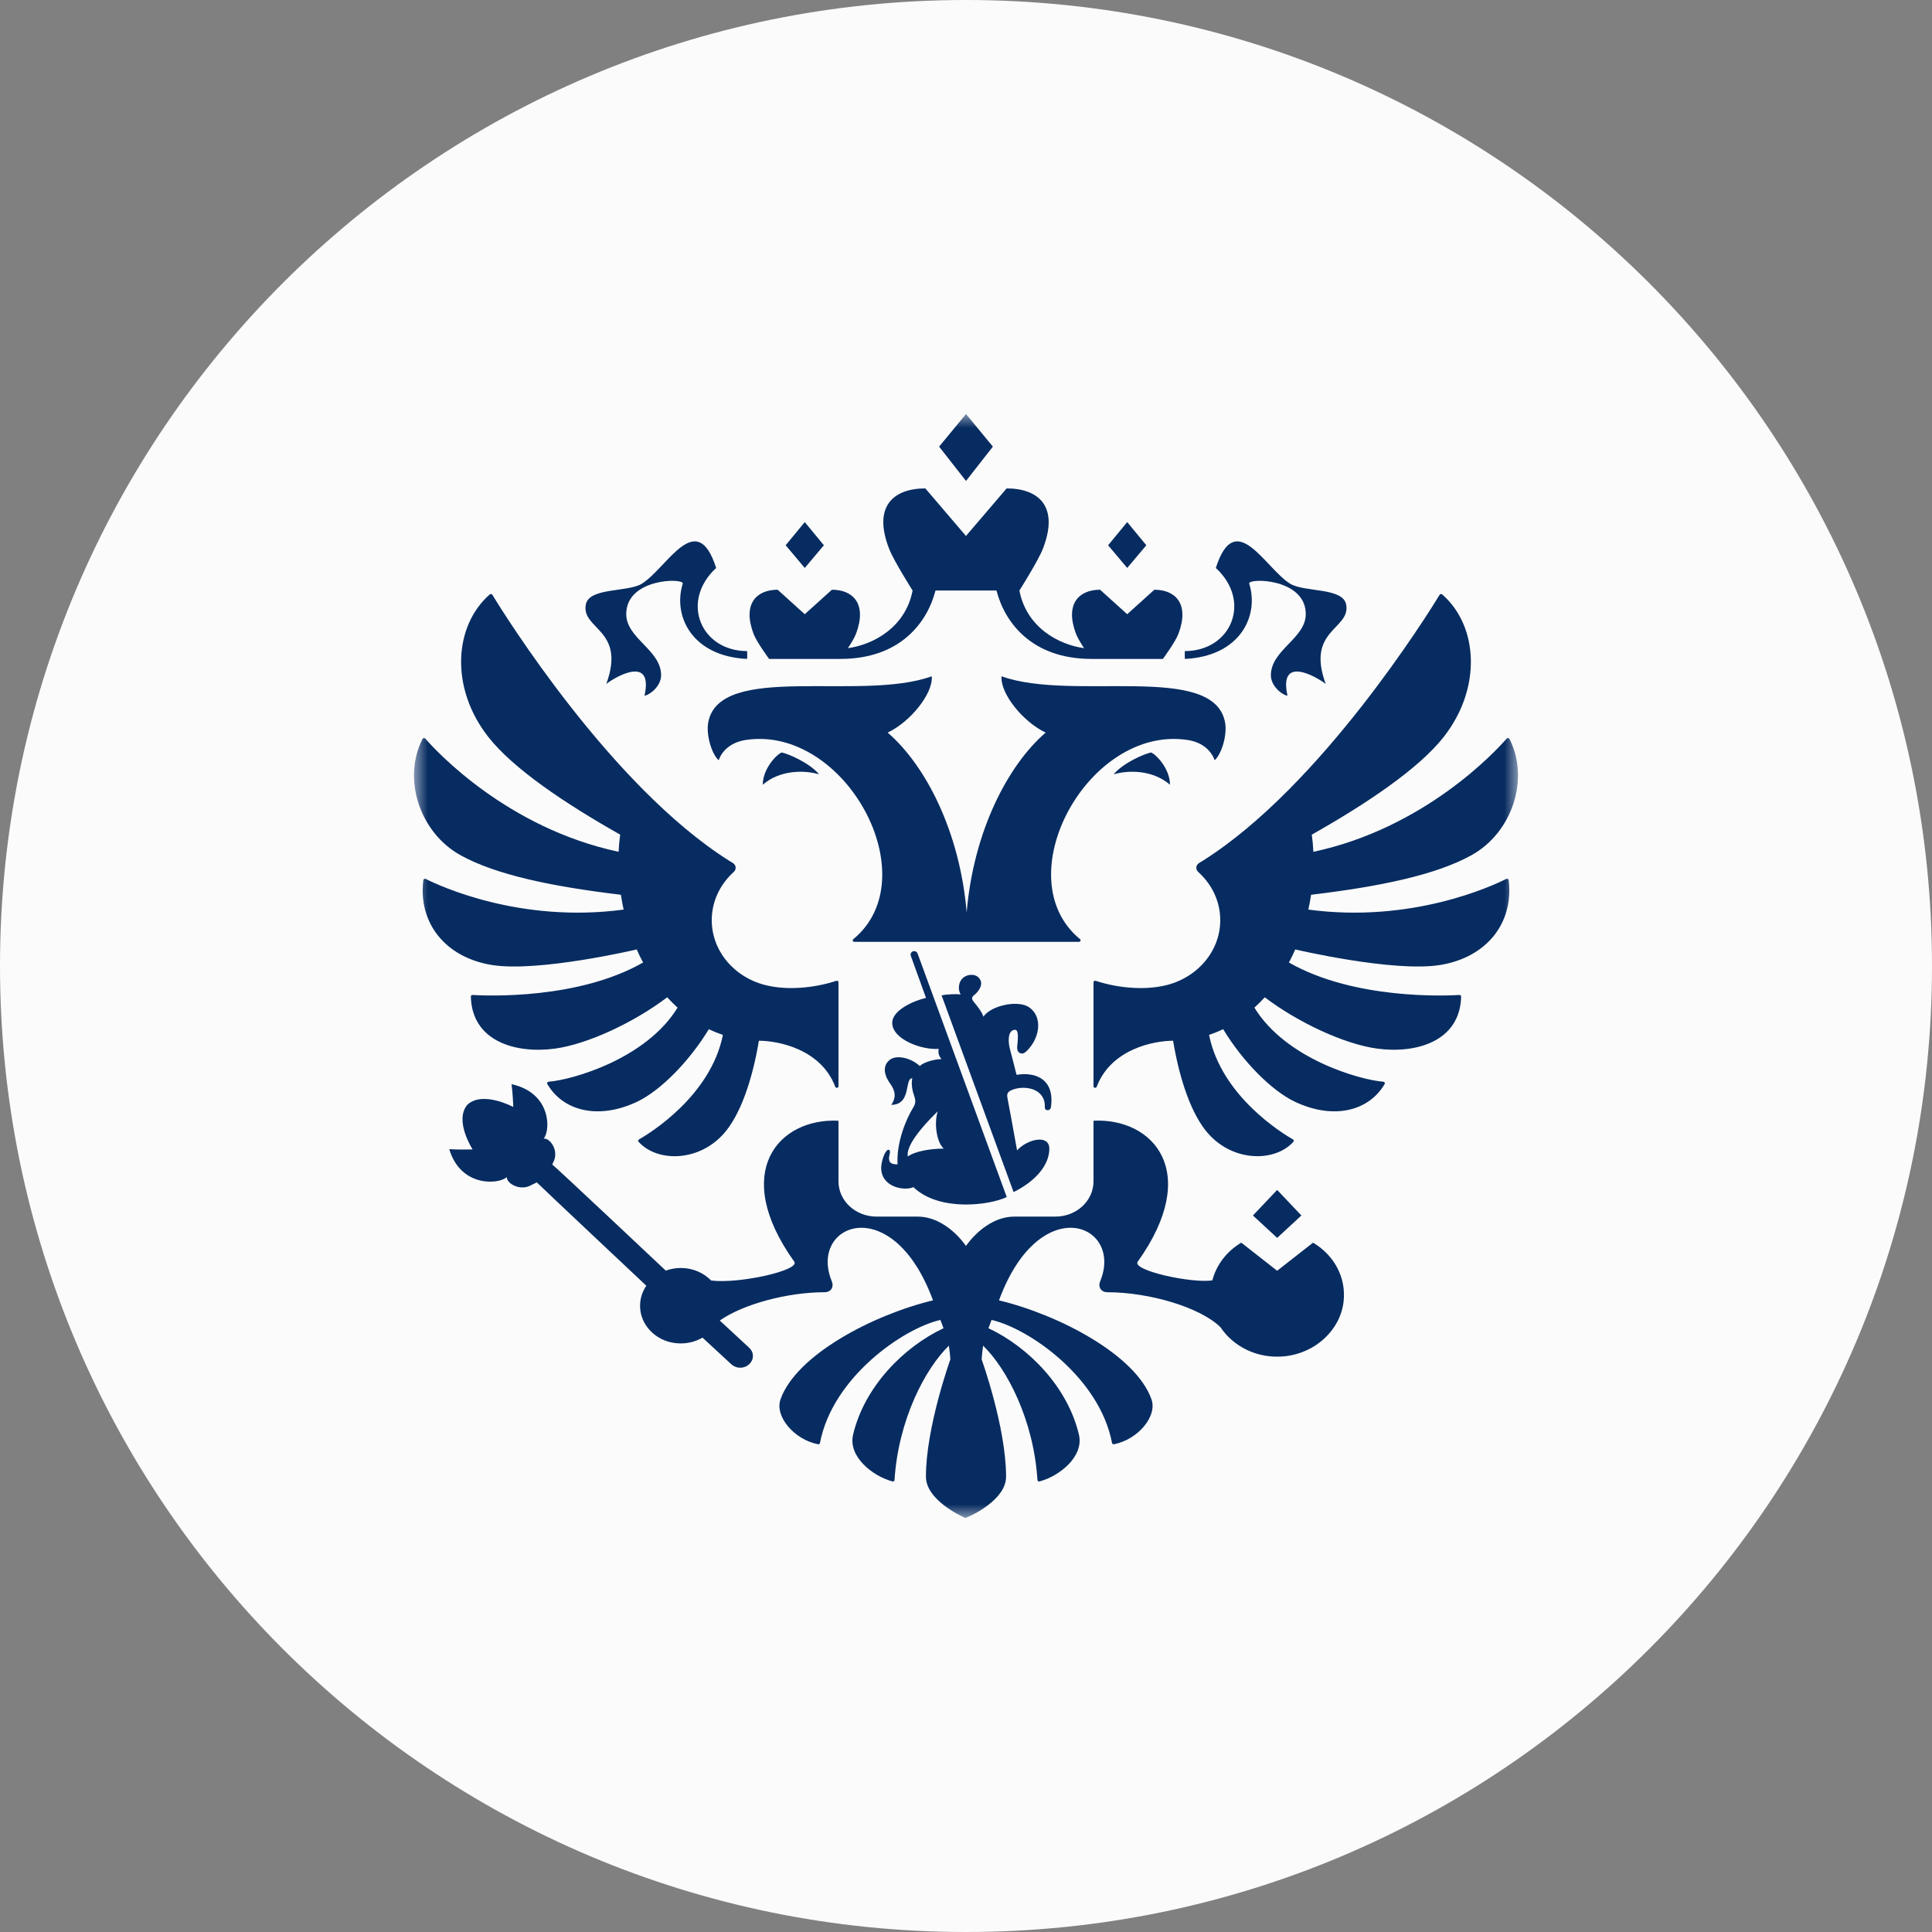 <?xml version="1.0" encoding="UTF-8"?> <svg xmlns="http://www.w3.org/2000/svg" width="70" height="70" viewBox="0 0 70 70" fill="none"><rect x="0" y="0" width="70" height="70" fill="#808080" stroke="none"/><path d="M35 70C54.33 70 70 54.33 70 35C70 15.67 54.33 0 35 0C15.67 0 0 15.67 0 35C0 54.33 15.67 70 35 70Z" fill="#FBFBFB"></path><mask id="mask0_54_29" style="mask-type:luminance" maskUnits="userSpaceOnUse" x="15" y="15" width="40" height="40"><path d="M55 15H15V55H55V15Z" fill="white"></path></mask><g mask="url(#mask0_54_29)"><path fill-rule="evenodd" clip-rule="evenodd" d="M42.39 28.432C41.764 27.886 40.865 27.899 40.349 28.057C40.687 27.644 41.474 27.305 41.706 27.264C41.883 27.33 42.39 27.848 42.39 28.432ZM44.386 26.172C43.975 23.982 38.862 25.433 36.288 24.503C36.238 25.142 37.08 26.164 37.886 26.543C36.509 27.732 35.273 30.128 35.024 33.056C34.775 30.128 33.539 27.732 32.162 26.543C32.968 26.164 33.81 25.142 33.76 24.503C31.186 25.433 26.073 23.982 25.661 26.172C25.574 26.636 25.798 27.342 26.04 27.545C26.084 27.398 26.31 26.918 27.022 26.81C30.624 26.268 33.632 31.794 30.917 34.028C30.876 34.062 30.899 34.125 30.955 34.125H39.093C39.149 34.125 39.172 34.062 39.132 34.028C36.416 31.794 39.424 26.268 43.026 26.81C43.739 26.918 43.964 27.398 44.008 27.545C44.25 27.342 44.474 26.636 44.386 26.172ZM45.262 21.146C45.198 20.939 47.31 20.934 47.31 22.25C47.31 23.132 46.046 23.549 46.046 24.465C46.046 24.891 46.507 25.204 46.648 25.204C46.323 23.734 47.668 24.503 48.032 24.778C47.31 22.802 48.935 22.815 48.775 21.909C48.664 21.275 47.251 21.467 46.74 21.146C45.832 20.578 44.759 18.366 44.052 20.578C45.37 21.796 44.603 23.59 42.929 23.59C42.929 23.59 42.92 23.853 42.935 23.874C44.932 23.777 45.628 22.316 45.262 21.146ZM21.968 24.778C22.331 24.503 23.676 23.734 23.352 25.204C23.492 25.204 23.953 24.891 23.953 24.465C23.953 23.549 22.69 23.132 22.69 22.25C22.69 20.934 24.802 20.939 24.737 21.146C24.372 22.316 25.068 23.777 27.065 23.874C27.08 23.853 27.07 23.59 27.07 23.59C25.397 23.59 24.63 21.796 25.948 20.578C25.24 18.366 24.167 20.578 23.26 21.146C22.748 21.467 21.336 21.275 21.224 21.909C21.065 22.815 22.69 22.802 21.968 24.778ZM27.637 28.432C28.263 27.886 29.162 27.899 29.678 28.057C29.341 27.644 28.552 27.305 28.321 27.264C28.144 27.33 27.637 27.848 27.637 28.432ZM35.974 16.182L35 15L34.026 16.182L35 17.426L35.974 16.182ZM41.534 19.756L40.841 18.916L40.149 19.756L40.841 20.578L41.534 19.756ZM47.152 44.039L46.274 43.114L45.396 44.039L46.274 44.851L47.152 44.039ZM29.851 19.756L29.158 18.916L28.466 19.756L29.158 20.578L29.851 19.756ZM27.867 23.874H30.45C32.622 23.874 33.6 22.547 33.895 21.396H36.105C36.4 22.547 37.377 23.874 39.55 23.874H42.133C42.133 23.874 42.585 23.264 42.698 22.961C43.106 21.874 42.585 21.367 41.824 21.367L40.841 22.254L39.858 21.367C39.097 21.367 38.576 21.874 38.984 22.961C39.036 23.1 39.16 23.305 39.278 23.484C38.361 23.359 37.191 22.734 36.935 21.396C36.935 21.396 37.612 20.325 37.782 19.892C38.393 18.333 37.613 17.696 36.472 17.696L34.999 19.419L33.527 17.696C32.386 17.696 31.606 18.333 32.218 19.892C32.387 20.325 33.065 21.396 33.065 21.396C32.808 22.734 31.638 23.359 30.721 23.484C30.84 23.305 30.964 23.1 31.016 22.961C31.423 21.874 30.903 21.367 30.142 21.367L29.158 22.254L28.175 21.367C27.414 21.367 26.894 21.874 27.301 22.961C27.414 23.264 27.867 23.874 27.867 23.874ZM54.575 31.845C54.077 32.096 51.152 33.46 47.404 32.956C47.443 32.778 47.476 32.599 47.503 32.419C49.997 32.122 52.024 31.701 53.316 30.985C54.789 30.169 55.433 28.222 54.69 26.773C54.67 26.736 54.617 26.73 54.59 26.76C54.183 27.227 51.622 30 47.586 30.863C47.576 30.654 47.557 30.447 47.529 30.241C49.489 29.134 51.402 27.859 52.314 26.694C53.691 24.931 53.564 22.683 52.254 21.537C52.24 21.525 52.222 21.52 52.204 21.523C52.187 21.525 52.171 21.535 52.161 21.55C51.746 22.231 47.865 28.476 43.604 31.171C43.552 31.204 43.499 31.237 43.447 31.268C43.324 31.342 43.311 31.5 43.415 31.594C43.906 32.037 44.212 32.654 44.212 33.339C44.212 34.529 43.29 35.52 42.071 35.734C41.452 35.854 40.558 35.819 39.699 35.537C39.66 35.524 39.62 35.55 39.62 35.588V39.359C39.62 39.42 39.713 39.435 39.735 39.377C40.257 38 41.82 37.708 42.503 37.708C42.749 39.179 43.188 40.398 43.759 41.053C44.688 42.119 46.206 42.104 46.864 41.367C46.874 41.355 46.879 41.339 46.876 41.323C46.873 41.307 46.863 41.293 46.849 41.285C46.462 41.064 44.25 39.712 43.807 37.497C43.982 37.437 44.153 37.369 44.316 37.288C45.03 38.465 46.07 39.512 46.906 39.913C48.312 40.584 49.598 40.257 50.169 39.275C50.19 39.24 50.164 39.197 50.122 39.193C49.253 39.124 46.585 38.363 45.449 36.508C45.579 36.39 45.706 36.266 45.825 36.134C47.014 37.035 48.694 37.831 49.898 37.993C51.306 38.184 52.901 37.737 52.94 36.107C52.94 36.074 52.911 36.048 52.876 36.05C52.376 36.08 49.062 36.223 46.7 34.874C46.782 34.719 46.859 34.561 46.93 34.4C46.93 34.4 50.498 35.24 52.188 34.962C53.868 34.685 54.852 33.439 54.662 31.888C54.657 31.849 54.612 31.827 54.575 31.845ZM23.07 34.4C23.141 34.561 23.217 34.719 23.3 34.874C20.939 36.223 17.626 36.08 17.124 36.05C17.088 36.048 17.059 36.076 17.06 36.108C17.099 37.737 18.694 38.184 20.102 37.994C21.304 37.831 22.986 37.035 24.174 36.134C24.294 36.266 24.42 36.39 24.55 36.509C23.414 38.363 20.746 39.124 19.877 39.193C19.835 39.197 19.81 39.24 19.83 39.275C20.401 40.257 21.688 40.584 23.094 39.913C23.93 39.512 24.969 38.465 25.683 37.289C25.847 37.369 26.018 37.437 26.192 37.497C25.749 39.712 23.537 41.064 23.15 41.285C23.136 41.293 23.126 41.307 23.123 41.323C23.12 41.339 23.125 41.355 23.136 41.368C23.794 42.105 25.312 42.12 26.241 41.054C26.812 40.398 27.25 39.179 27.496 37.708C28.18 37.708 29.742 38 30.264 39.377C30.287 39.435 30.38 39.42 30.38 39.359V35.588C30.38 35.55 30.339 35.524 30.3 35.537C29.442 35.819 28.548 35.854 27.929 35.734C26.71 35.52 25.788 34.53 25.788 33.339C25.788 32.654 26.094 32.037 26.584 31.593C26.689 31.5 26.675 31.342 26.554 31.268C26.5 31.237 26.447 31.204 26.395 31.171C22.136 28.477 18.257 22.237 17.839 21.551C17.82 21.519 17.773 21.513 17.744 21.538C16.436 22.684 16.308 24.932 17.686 26.693C18.597 27.859 20.51 29.134 22.47 30.24C22.442 30.447 22.423 30.654 22.413 30.862C18.381 30.001 15.822 27.232 15.41 26.762C15.383 26.73 15.328 26.736 15.309 26.773C14.568 28.223 15.212 30.169 16.683 30.985C17.975 31.7 20.002 32.121 22.496 32.419C22.523 32.599 22.556 32.778 22.595 32.956C18.852 33.46 15.928 32.099 15.425 31.845C15.388 31.826 15.342 31.85 15.338 31.889C15.148 33.44 16.132 34.685 17.812 34.962C19.502 35.24 23.07 34.4 23.07 34.4ZM46.274 46.042L44.974 45.024C44.455 45.331 44.074 45.819 43.925 46.392C43.144 46.501 41.012 46.029 41.219 45.717C43.556 42.445 41.768 40.498 39.62 40.606V42.803C39.62 43.509 39.002 44.08 38.239 44.08H36.756C35.692 44.08 34.999 45.145 34.999 45.145C34.999 45.145 34.307 44.08 33.243 44.08H31.76C30.997 44.08 30.38 43.509 30.38 42.803V40.606C28.232 40.498 26.443 42.446 28.78 45.717C28.986 46.026 26.794 46.522 25.766 46.396C25.496 46.117 25.105 45.941 24.668 45.941C24.482 45.941 24.297 45.974 24.123 46.038C24.123 46.038 20.084 42.231 20.01 42.194L20.043 42.117C20.273 41.689 19.921 41.222 19.698 41.255C19.957 40.946 19.969 39.594 18.534 39.282C18.576 39.553 18.598 40.108 18.598 40.108C18.598 40.108 17.49 39.511 16.934 40.026C16.446 40.602 17.124 41.646 17.124 41.646C17.124 41.646 16.557 41.66 16.278 41.636C16.689 43.019 18.066 42.921 18.364 42.648C18.345 42.868 18.843 43.181 19.265 42.93L19.45 42.84C19.483 42.884 23.417 46.584 23.417 46.584C23.236 46.851 23.15 47.178 23.209 47.528C23.302 48.073 23.759 48.526 24.343 48.643C24.755 48.725 25.142 48.646 25.453 48.465L26.494 49.427C26.587 49.511 26.712 49.563 26.852 49.553C27.107 49.536 27.297 49.33 27.278 49.095C27.27 48.988 27.215 48.897 27.14 48.828C27.123 48.81 26.079 47.845 26.079 47.845C26.94 47.244 28.545 46.82 29.877 46.82C30.111 46.82 30.221 46.623 30.14 46.43C29.537 44.985 30.834 43.939 32.176 44.791C32.762 45.162 33.356 45.894 33.804 47.114C31.602 47.645 28.838 49.107 28.279 50.703C28.063 51.319 28.774 52.159 29.639 52.328C29.654 52.332 29.67 52.329 29.683 52.321C29.696 52.312 29.705 52.299 29.709 52.283C30.16 49.901 32.734 48.125 34.073 47.824C34.141 48.003 34.118 47.945 34.186 48.124C32.727 48.811 31.312 50.259 30.909 51.981C30.723 52.77 31.607 53.48 32.336 53.675C32.373 53.685 32.408 53.659 32.41 53.624C32.549 51.447 33.515 49.597 34.38 48.756C34.404 48.92 34.422 49.086 34.434 49.251C34.434 49.251 33.548 51.709 33.548 53.502C33.548 54.336 34.793 54.918 34.977 55C35.207 54.918 36.452 54.336 36.452 53.502C36.452 51.709 35.566 49.251 35.566 49.251C35.578 49.086 35.596 48.92 35.62 48.756C36.485 49.597 37.451 51.446 37.589 53.623C37.591 53.659 37.628 53.685 37.664 53.675C38.394 53.48 39.277 52.77 39.092 51.981C38.687 50.259 37.273 48.811 35.814 48.124C35.881 47.945 35.859 48.004 35.926 47.824C37.267 48.126 39.84 49.901 40.291 52.283C40.294 52.299 40.304 52.312 40.317 52.32C40.33 52.329 40.346 52.332 40.361 52.328C41.224 52.16 41.937 51.319 41.721 50.703C41.163 49.107 38.397 47.645 36.195 47.114C36.644 45.894 37.238 45.162 37.824 44.791C39.165 43.939 40.462 44.985 39.859 46.43C39.778 46.623 39.888 46.82 40.123 46.82C41.629 46.82 43.485 47.362 44.22 48.088C44.689 48.789 45.556 49.238 46.535 49.142C47.647 49.033 48.554 48.202 48.679 47.174C48.788 46.273 48.32 45.464 47.574 45.024L46.274 46.042ZM36.692 39.48C37.155 39.309 37.881 39.447 37.856 40.113C37.85 40.264 38.063 40.264 38.078 40.11C38.217 39.113 37.54 38.826 36.832 38.943C36.744 38.6 36.672 38.3 36.59 38.003C36.525 37.763 36.501 37.312 36.78 37.312C36.931 37.312 36.87 37.732 36.856 37.913C36.844 38.071 36.901 38.167 37.031 38.172C37.111 38.175 37.212 38.073 37.272 38.005C37.677 37.548 37.771 36.842 37.297 36.502C36.899 36.216 35.904 36.428 35.631 36.836C35.59 36.682 35.392 36.429 35.298 36.319C35.206 36.211 35.182 36.137 35.309 36.043C35.369 35.997 35.55 35.817 35.55 35.632C35.55 35.522 35.465 35.32 35.194 35.32C34.98 35.32 34.742 35.468 34.742 35.797C34.742 35.87 34.76 35.948 34.807 36.032C34.672 36.01 34.304 36.019 34.116 36.066L36.724 43.191C37.471 42.825 38.019 42.244 38.019 41.62C38.019 41.089 37.232 41.265 36.85 41.68C36.728 41.006 36.618 40.384 36.499 39.764C36.467 39.593 36.554 39.532 36.692 39.48ZM33.003 34.639L33.551 36.155C33.082 36.266 32.327 36.607 32.327 37.058C32.327 37.658 33.394 38.049 34.012 38.002C33.981 38.139 34.016 38.261 34.112 38.373C33.888 38.373 33.466 38.477 33.327 38.625C33 38.322 32.488 38.212 32.244 38.396C32 38.582 31.992 38.898 32.248 39.254C32.426 39.501 32.492 39.744 32.292 40.03C33.036 40.03 32.762 39.067 33.054 39.067C33.016 39.254 33.039 39.47 33.124 39.71C33.18 39.869 33.18 39.982 33.084 40.135C32.844 40.517 32.47 41.394 32.521 42.188C32.277 42.186 32.153 42.127 32.239 41.795C32.271 41.672 32.194 41.584 32.093 41.736C31.981 41.904 31.927 42.19 31.927 42.313C31.927 43.019 32.772 43.161 33.095 43.012C34.028 43.911 35.862 43.671 36.476 43.37L33.248 34.553C33.182 34.387 32.945 34.466 33.003 34.639ZM32.891 41.901C32.824 41.539 33.332 40.89 33.977 40.264C33.84 40.672 33.925 41.375 34.194 41.617C33.726 41.617 33.17 41.704 32.891 41.901Z" fill="#072C61"></path></g></svg> 